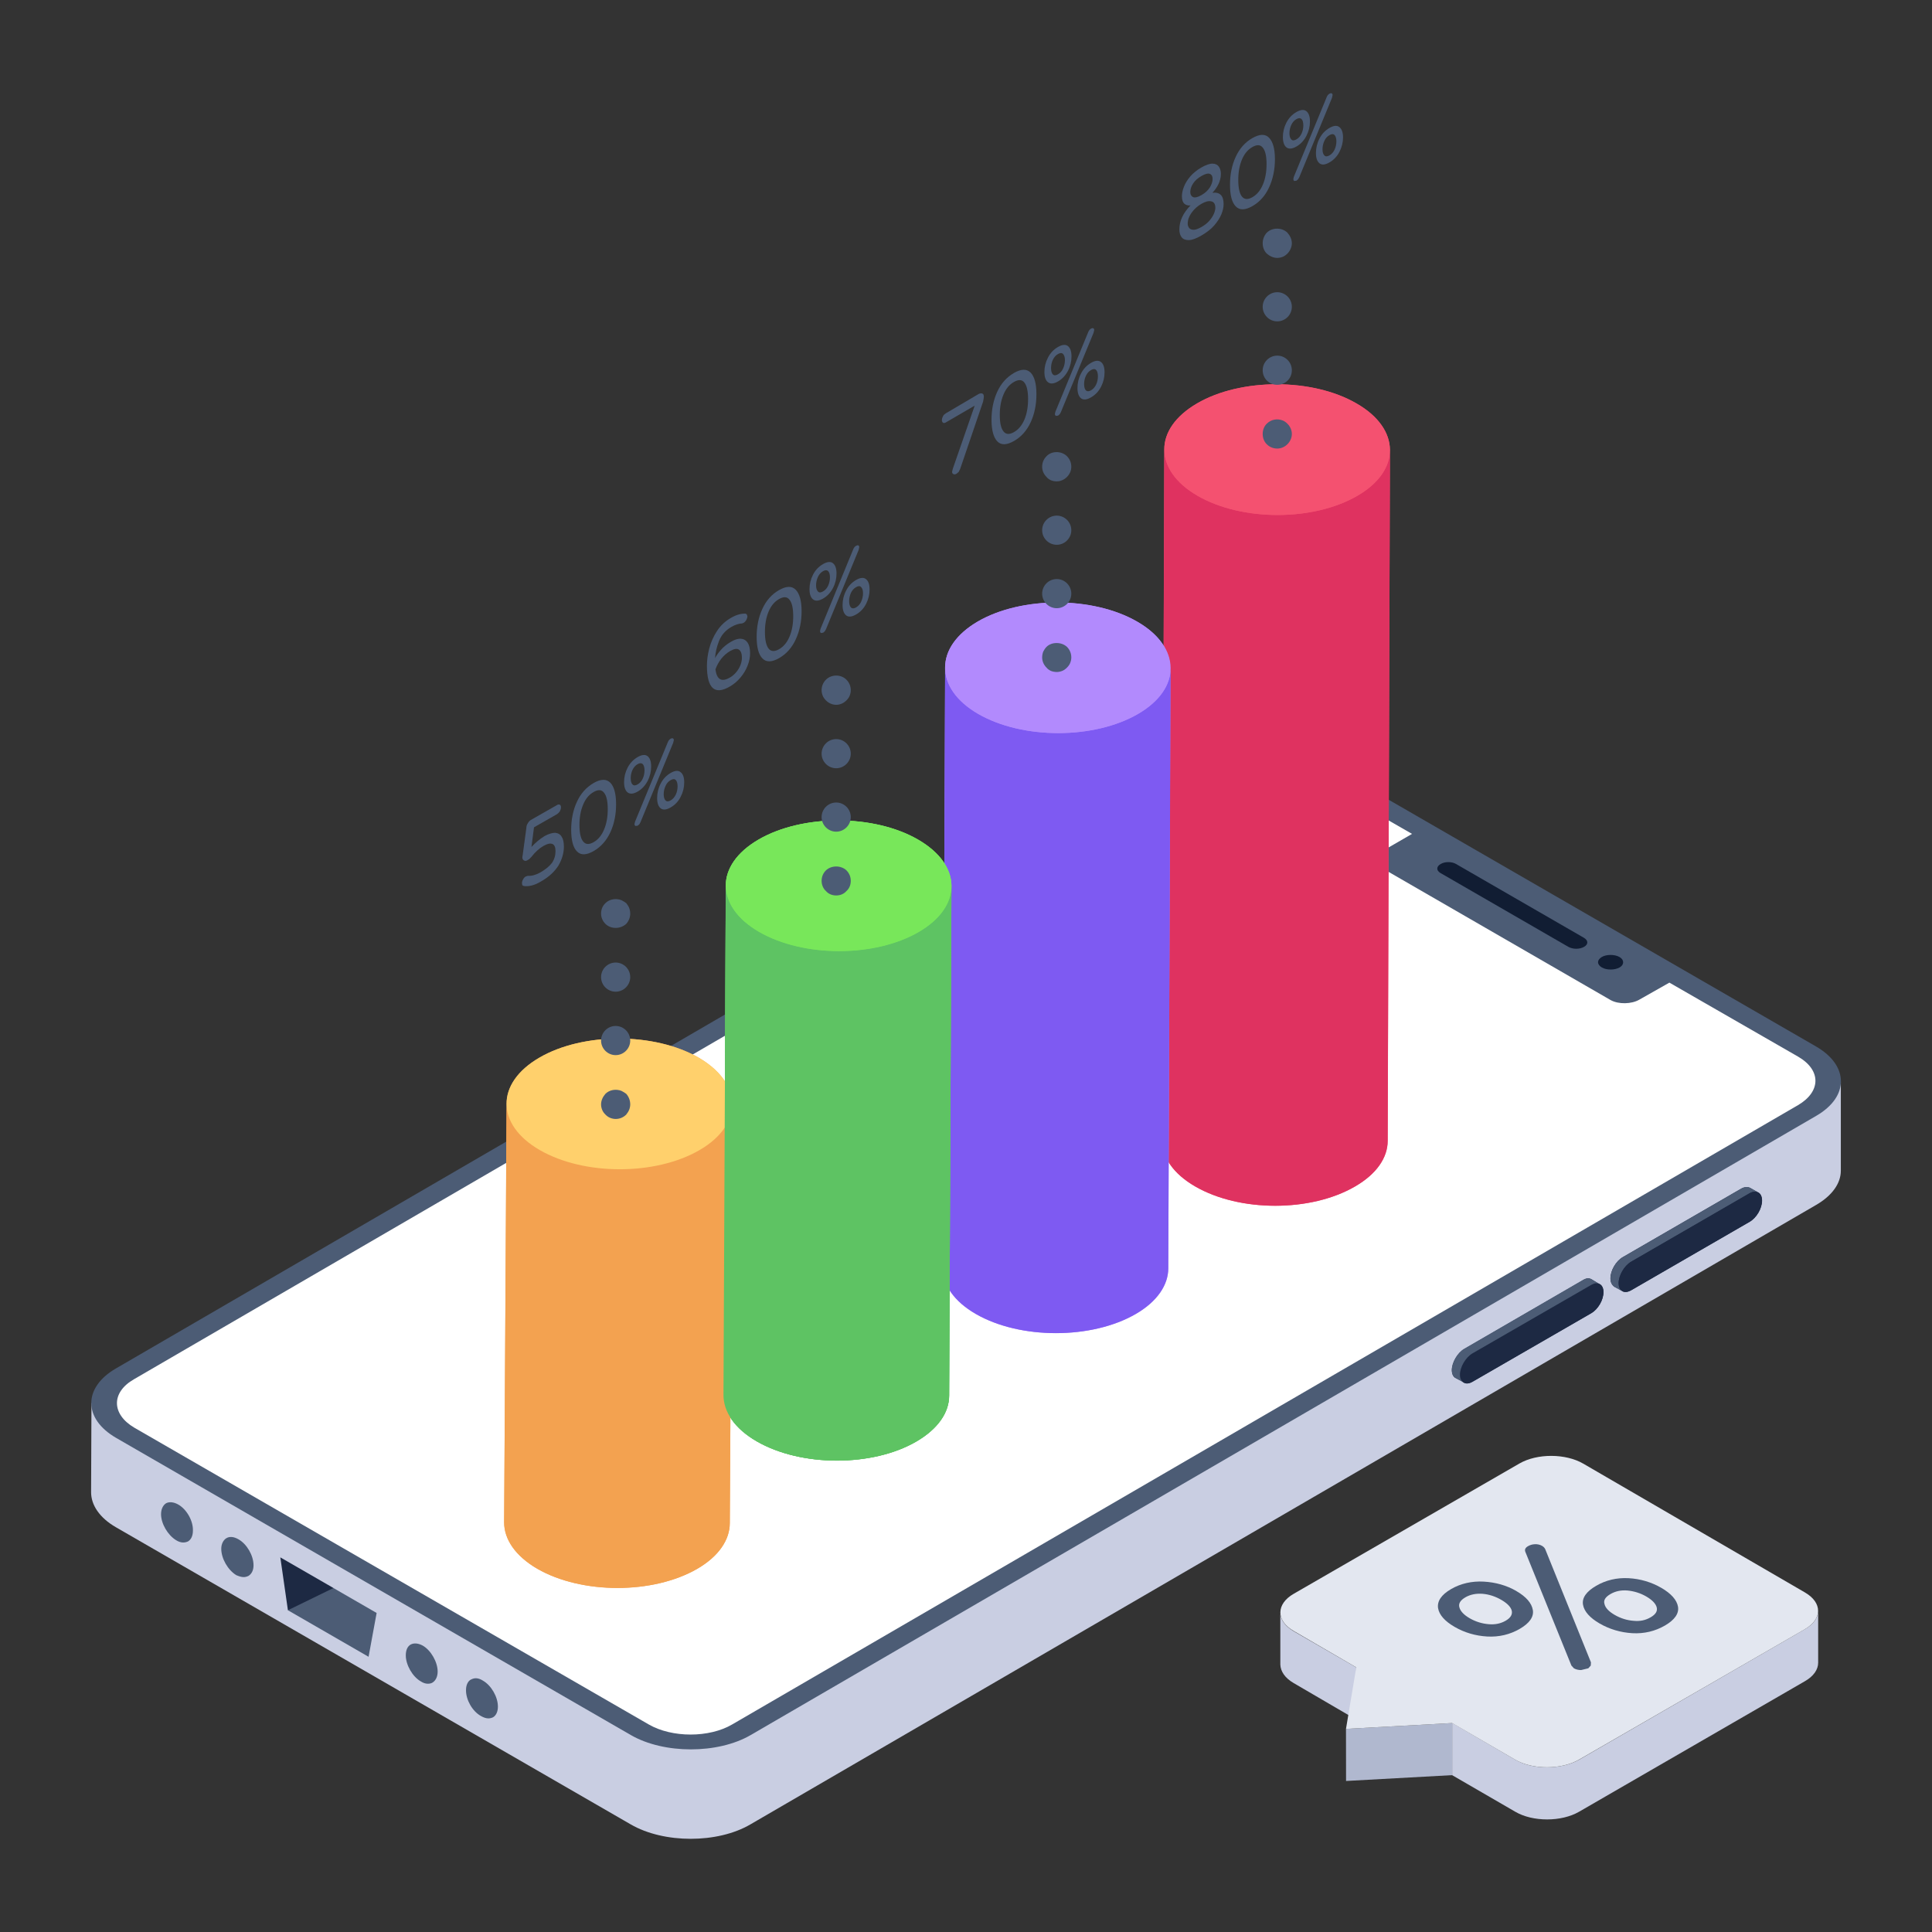 <svg id="Layer_1" enable-background="new 0 0 53 53" height="512" viewBox="0 0 53 53" width="512" xmlns="http://www.w3.org/2000/svg"><rect x="0" y="0" width="53" height="53" fill="#333333" stroke="none"/><g id="_x33_9"><g><g><g><g><g><g enable-background="new"><g><path d="m50.499 29.666v2.45c0 .34-.23.68-.68.94l-29.23 16.99c-.9.53-2.38.53-3.29 0l-14.12-8.15c-.45-.26-.68-.61-.68-.96l.01-2.45z" fill="#c9cee2"/></g><g><g><path d="m49.816 28.706c.906.523.918 1.375.011 1.903l-29.235 16.989c-.9.523-2.379.523-3.285 0l-14.12-8.152c-.906-.523-.911-1.38-.011-1.903l29.235-16.989c.908-.528 2.379-.523 3.285-0z" fill="#4c5c75"/></g></g></g></g><g><g><g><path d="m49.326 30.316-29.24 16.99c-.63.37-1.65.37-2.29 0l-14.11-8.14c-.63-.37-.64-.97-.01-1.33l29.23-16.99c.64-.37 1.67-.37 2.3 0l3.53 2.03-.83.48c-.21.12-.21.33.01.46l6.27 3.62c.22.12.57.11.78-.01l.83-.47 3.53 2.03c.64.37.63.96 0 1.33z" fill="#fff"/></g></g></g></g><g><g><path d="m43.449 25.725c.125.072.126.18.009.248-.124.072-.311.072-.436-0l-3.506-2.024c-.117-.068-.118-.176.006-.248.116-.068.303-.068.42-0z" fill="#111d33"/></g></g><g><g><path d="m44.433 26.257c.125.072.126.207.002.28-.14.081-.365.077-.49.004-.141-.081-.141-.207-.002-.289.124-.072.35-.077.49.004z" fill="#111d33"/></g></g><g><g><g><g fill="#1d2943"><path d="m43.989 35.446c0 .22-.15.47-.34.58l-3.26 1.88c-.09.05-.17.06-.23.02l-.05-.03-.19-.1c-.05-.03-.09-.1-.09-.21 0-.21.16-.48.34-.58l3.26-1.89c.09-.06.17-.06.23-.02l.2.12c.01 0 .01.01.02.01.07.03.11.11.11.22z"/><path d="m48.339 32.936c0 .21-.15.47-.34.58l-3.25 1.88c-.11.06-.2.06-.26.01l-.21-.11c-.06-.05-.1-.12-.1-.23 0-.21.15-.47.34-.58l3.25-1.88c.09-.05.18-.05.24-.02l.21.12s.01 0 .02.01c.06.03.1.11.1.22z"/></g></g></g></g><g><g><g><g><path d="m43.652 35.246c.183-.106.333-.013.333.198.001.218-.148.475-.331.581l-3.26 1.882c-.183.106-.339.024-.34-.194-.001-.21.155-.479.338-.585z" fill="#1d2943"/></g></g></g><g><g><g><path d="m48.235 32.713c-.064-.032-.149-.032-.244.021l-3.248 1.879c-.191.117-.34.382-.34.584 0 .117.042.191.095.223l-.223-.127c-.053-.043-.096-.117-.096-.223 0-.212.149-.478.34-.584l3.248-1.879c.096-.053.18-.053.244-.021z" fill="#4c5c75"/></g></g><g><g><path d="m43.66 35.091.223.138c-.064-.043-.138-.032-.234.021l-3.259 1.879c-.18.106-.34.371-.34.584 0 .106.042.18.106.212l-.234-.127c-.053-.032-.096-.106-.096-.212 0-.212.159-.478.34-.584l3.259-1.889c.096-.053.17-.053.233-.021z" fill="#4c5c75"/></g></g></g><g><g><g><path d="m47.996 32.738c.19-.11.339-.017.34.194.001.218-.148.475-.338.585l-3.253 1.878c-.19.11-.339.024-.34-.194-.001-.21.148-.475.338-.585z" fill="#1d2943"/></g></g></g></g></g><g><g><g><g><g><path d="m12.924 46.071c-.086.043-.14.151-.14.291v.011c0 .259.173.572.41.702.075.043.14.065.205.065.043 0 .086-.011.13-.032.086-.054.13-.162.13-.291 0-.27-.184-.583-.41-.712-.119-.076-.227-.086-.324-.032z" fill="#4c5c75"/></g><g><path d="m11.272 45.11c-.097.054-.14.162-.14.302 0 .259.183.583.41.712.065.043.13.065.194.065.054 0 .097-.011.13-.032.086-.054.14-.162.14-.302 0-.259-.183-.583-.41-.712-.119-.065-.237-.076-.324-.032z" fill="#4c5c75"/></g><g><path d="m4.418 41.538c0 .259.183.572.41.712.065.043.14.065.194.065.054 0 .097-.011.14-.032.086-.054.13-.162.13-.291.011-.27-.173-.594-.41-.723-.119-.065-.237-.076-.324-.032-.086.054-.14.162-.14.302z" fill="#4c5c75"/></g><g><path d="m6.21 42.196c-.086.054-.14.162-.14.291 0 .27.183.583.41.723.076.032.14.054.205.054.043 0 .086-.011.13-.032.086-.054.14-.151.14-.291 0-.27-.183-.583-.41-.712-.13-.076-.248-.086-.335-.032z" fill="#4c5c75"/></g></g></g></g><g><g><path d="m7.69 42.723 1.457.84c-.027.606-.441.812-1.249.609z" fill="#1d2943"/></g><g><path d="m9.147 43.564 1.185.684-.221 1.202-2.213-1.277z" fill="#4c5c75"/></g></g></g></g><g><g><g enable-background="new"><g><g><path d="m38.129 12.346-.06 18.95c0 .46-.3.91-.9 1.25-1.21.71-3.16.71-4.38 0-.61-.35-.91-.81-.91-1.27l.06-18.95c0-.46.3-.91.9-1.26 1.2-.7 3.17-.7 4.37 0 .62.35.92.82.92 1.28z" fill="#f45170"/></g></g></g><g enable-background="new"><g><g><path d="m38.131 12.348-.064 18.949c-.001.454-.299.907-.893 1.252-1.21.703-3.168.703-4.386 0-.607-.351-.912-.813-.911-1.275l.064-18.949c-.001.462.303.924.911 1.275 1.218.703 3.176.703 4.386-0.0.594-.345.892-.798.893-1.252z" fill="#df3260"/></g></g><g><g><path d="m37.211 11.067c1.218.703 1.225 1.837.026 2.534-1.21.703-3.168.703-4.386 0-1.207-.697-1.219-1.834-.008-2.537 1.199-.697 3.162-.693 4.368.003z" fill="#f45170"/></g></g></g></g><g><path d="m32.109 18.336-.06 16.46c0 .45-.3.91-.89 1.25-1.21.7-3.17.7-4.39 0-.61-.35-.91-.81-.91-1.27l.07-16.47c0-.46.3-.91.9-1.26 1.2-.69 3.16-.69 4.37.01.7.4.98.94.88 1.47.01-.07.03-.13.03-.19z" fill="#b28afd"/><g enable-background="new"><g><g><path d="m32.113 18.332-.064 16.462c-.001.454-.299.907-.893 1.252-1.205.7-3.168.703-4.386 0-.606-.35-.91-.812-.908-1.275l.064-16.462c-.001.462.302.924.908 1.275 1.218.703 3.182.7 4.386-0.0.594-.345.892-.798.893-1.252z" fill="#7e5af2"/></g></g><g><g><path d="m31.194 17.051c1.218.703 1.225 1.837.026 2.534-1.205.7-3.168.703-4.386 0-1.207-.697-1.213-1.837-.008-2.537 1.199-.697 3.162-.693 4.368.003z" fill="#b28afd"/></g></g></g><g><g enable-background="new"><g><g><path d="m26.099 24.316-.06 13.97c0 .46-.3.91-.9 1.26-1.2.7-3.16.7-4.38-.01-.61-.35-.91-.81-.91-1.27l.06-13.97c0-.46.3-.91.9-1.26 1.2-.7 3.17-.7 4.37 0 .62.35.93.82.92 1.28z" fill="#5ec363"/></g></g></g><g enable-background="new"><g><g><path d="m26.101 24.312-.064 13.974c-.001.455-.301.909-.899 1.257-1.205.7-3.162.7-4.38-.003-.608-.351-.913-.814-.911-1.276l.064-13.974c-.001.462.303.925.911 1.276 1.218.703 3.176.703 4.38.003.598-.347.897-.801.899-1.257z" fill="#5ec363"/></g></g><g><g><path d="m25.183 23.031c1.218.703 1.225 1.837.02 2.537-1.205.7-3.162.7-4.38-.003-1.207-.697-1.219-1.834-.014-2.534 1.205-.7 3.168-.697 4.374-0z" fill="#78e75a"/></g></g></g><g enable-background="new"><g><g><path d="m20.089 30.296-.07 11.49c0 .45-.3.91-.89 1.25-1.21.7-3.17.7-4.39 0-.6-.35-.91-.81-.91-1.27l.07-11.47c-.01-.46.29-.93.9-1.28 1.2-.7 3.16-.7 4.37 0 .68.4.98.93.9 1.45.01-.06.02-.11.02-.17z" fill="#f3a250"/></g></g><g enable-background="new"><g><g><path d="m20.085 30.297-.064 11.487c-.001.454-.299.907-.893 1.252-1.21.703-3.168.703-4.386 0-.607-.351-.912-.813-.911-1.275l.064-11.487c-.001.462.303.924.911 1.275 1.218.703 3.176.703 4.386-0.0.594-.345.892-.798.893-1.252z" fill="#f3a250"/></g></g><g><g><path d="m19.166 29.015c1.218.703 1.225 1.837.026 2.534-1.21.703-3.168.703-4.386 0-1.207-.697-1.219-1.834-.008-2.537 1.199-.697 3.162-.693 4.368.003z" fill="#ffd06c"/></g></g></g></g><g enable-background="new"><g><g><path d="m26.101 24.312-.064 13.974c-.001.455-.301.909-.899 1.257-1.205.7-3.162.7-4.38-.003-.608-.351-.913-.814-.911-1.276l.064-13.974c-.001.462.303.925.911 1.276 1.218.703 3.176.703 4.38.003.598-.347.897-.801.899-1.257z" fill="#5ec363"/></g></g><g><g><path d="m25.183 23.031c1.218.703 1.225 1.837.02 2.537-1.205.7-3.162.7-4.38-.003-1.207-.697-1.219-1.834-.014-2.534 1.205-.7 3.168-.697 4.374-0z" fill="#78e75a"/></g></g></g></g></g></g><g><g><path d="m15.469 23.226c0 .17-.05.35-.15.52-.11.17-.26.31-.47.43-.18.11-.34.15-.48.13l-.04-.02c0-.01-.01-.03-.01-.06 0-.03.01-.07.03-.1.02-.04.04-.06.07-.08l.06-.02c.11.01.23-.03.34-.09.14-.08.25-.17.32-.26.07-.1.1-.21.1-.33 0-.1-.03-.17-.08-.19-.06-.03-.14-.01-.25.05-.12.07-.23.17-.33.3l-.03.03c-.02.02-.03.04-.06.05-.04.03-.08.04-.11.02-.03-.01-.05-.04-.05-.09l.01-.06.1-.74c0-.04.01-.09.04-.13.02-.04.05-.07.08-.09l.72-.41c.03-.02.05-.02.08-.01.02.01.03.04.03.07 0 .04-.01.07-.03.11-.02.03-.05.06-.08.08l-.63.36-.07.54c.11-.12.23-.22.36-.3.11-.06.21-.09.29-.09.08.01.14.04.18.11.04.06.06.15.06.27z" fill="#4c5c75"/></g><g><g><path d="m16.283 21.482c-.2.116-.355.289-.459.519-.104.225-.156.486-.155.769.001.283.054.483.159.587.105.11.26.104.461-.012.196-.113.35-.286.457-.518.104-.228.156-.486.155-.769-.001-.283-.054-.48-.159-.587-.108-.108-.263-.103-.459.01zm-.283 1.605c-.069-.081-.103-.231-.104-.449-.001-.215.033-.404.101-.564.066-.161.159-.273.286-.346.125-.072.219-.069.285.016.069.081.103.231.104.446.001.217-.033.407-.101.567-.066.159-.161.274-.284.345-.125.072-.221.067-.287-.015z" fill="#4c5c75"/></g></g><g><g><path d="m17.768 21.419c.064-.123.095-.257.095-.393-0-.136-.033-.23-.097-.282-.066-.051-.158-.043-.276.026-.118.068-.209.165-.275.293-.064.126-.095.257-.095.393 0.0.136.033.233.097.282.066.051.158.045.276-.023.118-.068.209-.168.275-.295zm-.415.103c-.034-.033-.05-.091-.051-.173-0-.081.016-.158.05-.23.034-.069.079-.122.139-.156.059-.034.105-.034.139-.004.034.033.05.091.051.173 0.0.081-.016.158-.05.23-.034.072-.079.122-.139.156-.059.034-.105.037-.139.004z" fill="#4c5c75"/></g></g><g><path d="m18.485 20.305c-0-.026-.009-.044-.028-.05-.016-.006-.037-.003-.062.012-.032.018-.057.049-.073.089l-.902 2.188-.014.06c0.0.026.009.044.028.055l.059-.008.046-.039.032-.058.895-2.173z" fill="#4c5c75"/></g><g><g><path d="m18.397 21.205c-.118.068-.209.165-.275.295-.064.123-.095.257-.095.393 0.0.136.033.23.097.282.066.051.158.043.276-.026.118-.068.209-.165.273-.291.066-.127.097-.258.097-.394-0-.136-.033-.233-.099-.281-.064-.055-.155-.047-.274.022zm-.137.755c-.034-.033-.053-.09-.053-.171-0-.081.018-.16.052-.232.032-.071.077-.121.139-.156.059-.034.105-.037.139-.004.034.033.05.091.051.173 0.0.081-.016.158-.05.23-.034.069-.079.122-.139.156-.061.036-.107.036-.139.004z" fill="#4c5c75"/></g></g><g><g><path d="m20.328 17.522c-.078-.005-.169.021-.271.081-.114.066-.209.142-.285.23-.061.07-.116.146-.157.222.011-.153.047-.31.108-.466.066-.169.177-.296.341-.391.105-.06.203-.093.292-.095l.043-.017c.03-.017.055-.045.075-.08.018-.034.029-.069.029-.101l-.016-.051-.039-.022c-.055 0-.116.007-.178.024-.064.016-.139.049-.221.096-.157.091-.285.211-.382.362-.098.151-.168.312-.211.478-.043.166-.063.325-.063.474.002.618.212.808.624.57.112-.064.212-.148.298-.251.084-.101.15-.21.195-.328.045-.115.068-.23.067-.34-0-.123-.023-.22-.067-.286s-.108-.103-.185-.108zm-.307 1.066c-.225.13-.356.059-.395-.225.084-.227.22-.397.407-.505.105-.06.185-.073.237-.037.055.036.082.11.083.222 0.0.063-.013.131-.04.202-.027.068-.066.135-.116.195-.05.06-.109.11-.175.148z" fill="#4c5c75"/></g></g><g><g><path d="m21.369 16.189c-.198.114-.353.288-.457.518-.104.225-.156.486-.155.769.001.283.054.483.159.587.105.11.26.104.459-.01.198-.114.353-.288.457-.518.104-.228.158-.487.158-.77-.001-.283-.056-.479-.161-.586-.105-.11-.26-.104-.459.01zm-.283 1.605c-.066-.082-.101-.233-.102-.45-.001-.215.033-.404.099-.563.068-.162.161-.274.286-.346.125-.072.221-.07.287.015.069.081.103.231.104.446.001.217-.033.407-.101.567-.066.159-.161.274-.286.346-.123.071-.221.067-.287-.015z" fill="#4c5c75"/></g></g><g><path d="m23.571 15.012c-0-.026-.009-.044-.025-.051-.016-.006-.039-.001-.064.013-.03.017-.055.047-.073.089l-.899 2.186-.014.06c0.0.026.009.044.025.056l.062-.009.043-.038.034-.059.895-2.173z" fill="#4c5c75"/></g><g><g><path d="m22.853 16.126c.064-.123.095-.257.095-.393-0-.136-.033-.23-.097-.282-.064-.052-.158-.043-.274.024-.118.068-.212.167-.275.293-.064.126-.095.257-.095.393 0.0.136.033.233.097.282.064.052.158.045.276-.023.116-.067.209-.168.273-.294zm-.413.102c-.034-.033-.053-.09-.053-.171-0-.081.018-.16.052-.232.032-.068.077-.121.139-.156.059-.034.105-.034.139-.004.032.034.05.091.051.173 0.0.081-.018.16-.05.23-.034.072-.079.122-.139.156-.061.035-.107.038-.139.004z" fill="#4c5c75"/></g></g><g><g><path d="m23.482 15.912c-.116.067-.209.165-.273.294-.064.123-.095.257-.095.393 0.0.136.033.23.097.282.064.052.158.043.274-.024.118-.068.212-.167.275-.293.064-.126.095-.257.095-.393-0-.136-.033-.233-.097-.282-.064-.055-.158-.045-.276.023zm-.137.755c-.032-.034-.05-.091-.051-.173-0-.081.018-.16.05-.23.034-.072.079-.122.139-.156.061-.036.107-.038.139-.004.034.033.053.09.053.171 0.0.081-.018.16-.052.232-.032.068-.077.121-.139.156-.059.034-.105.034-.139.004z" fill="#4c5c75"/></g></g><g><path d="m26.989 10.887c0 .03-.01.08-.02.13l-.63 1.85-.04.08-.06.05c-.04.02-.06.02-.08.01-.03-.01-.04-.03-.04-.07l.02-.08.6-1.73-.79.46c-.03.02-.06.02-.08.01-.02-.02-.03-.04-.03-.07 0-.04.01-.07.03-.11.02-.04.05-.06.08-.08l.9-.53c.04-.02.08-.02.1-.01.03.01.04.04.04.09z" fill="#4c5c75"/></g><g><g><path d="m27.814 10.233c-.2.116-.355.289-.459.519-.102.224-.156.486-.155.769.001.283.056.481.159.587.105.11.26.104.461-.012.198-.114.351-.286.457-.518.104-.228.156-.486.155-.769-.001-.283-.054-.48-.159-.587-.108-.108-.26-.104-.459.01zm-.283 1.605c-.069-.081-.103-.231-.104-.449-.001-.215.033-.404.101-.564.066-.161.161-.274.286-.346.125-.072.219-.069.287.015.066.082.101.233.102.447.001.217-.033.407-.099.566-.068.16-.163.275-.286.346-.125.072-.221.067-.287-.015z" fill="#4c5c75"/></g></g><g><g><path d="m29.299 10.169c.064-.123.095-.257.095-.393-0-.136-.033-.23-.097-.282-.066-.051-.158-.043-.276.026-.116.067-.209.165-.273.291-.066.127-.097.258-.097.394 0.0.136.033.233.099.281.064.052.158.045.274-.022.118-.068.209-.168.275-.295zm-.415.103c-.034-.033-.05-.091-.051-.173-0-.081.016-.158.05-.23.034-.069.08-.122.139-.156.062-.036.107-.036.139-.004.034.033.053.09.053.171 0.0.081-.018.16-.052.232-.032.071-.077.121-.139.156-.059.034-.105.037-.139.004z" fill="#4c5c75"/></g></g><g><path d="m30.017 9.055c-0-.026-.009-.044-.027-.05-.016-.006-.037-.003-.062.012-.032.018-.055.047-.073.089l-.902 2.188-.014.06c0.0.026.009.044.028.055l.059-.008.046-.039.032-.058.895-2.173z" fill="#4c5c75"/></g><g><g><path d="m29.928 9.956c-.118.068-.209.165-.275.295-.064.123-.095.257-.095.393 0.0.136.033.23.097.282.066.051.158.043.276-.026.118-.068.209-.165.275-.293.064-.126.095-.257.095-.393-0-.136-.033-.233-.097-.282-.066-.053-.158-.045-.276.023zm-.137.755c-.034-.033-.05-.091-.051-.173-0-.081.016-.158.05-.23.034-.072.079-.122.139-.156.059-.034.105-.037.139-.004.034.033.05.091.051.173 0.0.081-.016.158-.05.23-.034.069-.079.122-.139.156-.059.034-.105.034-.139.004z" fill="#4c5c75"/></g></g><g><g><path d="m33.259 5.289c.064-.066.116-.14.159-.223.05-.097.075-.198.074-.3-0-.076-.019-.141-.055-.194-.037-.052-.094-.082-.174-.083-.08-.001-.182.035-.308.107-.121.07-.225.154-.305.247-.08.093-.136.189-.173.283-.036.094-.054.181-.054.257 0.0.102.026.174.076.213.043.033.096.047.16.039-.205.21-.307.431-.306.662 0.0.086.021.158.062.211.041.055.107.08.199.079.089-.002.207-.046.346-.127.141-.082.26-.173.348-.274.091-.105.157-.208.198-.308.041-.1.061-.195.061-.282-.001-.23-.104-.333-.309-.307zm-.517 1.014c-.057-.001-.098-.019-.123-.052-.023-.034-.037-.071-.037-.11-0-.107.036-.207.106-.305.075-.104.166-.185.271-.245.107-.062.198-.086.271-.067.073.016.11.073.11.18 0.0.039-.011.09-.036.152-.025.062-.066.127-.123.194-.057.067-.13.125-.221.177-.089.051-.162.078-.219.077zm.445-1.534c.053.019.078.068.078.144 0.0.068-.025.14-.072.223-.05.081-.127.155-.234.217-.105.06-.182.076-.233.053-.048-.025-.073-.07-.073-.139-0-.076.025-.153.077-.233.052-.08.127-.147.228-.205.102-.059.178-.079.23-.06z" fill="#4c5c75"/></g></g><g><g><path d="m34.354 3.789c-.198.114-.353.288-.457.518-.104.225-.156.486-.155.769.001.283.054.483.159.587.105.11.26.104.459-.01.198-.114.353-.288.457-.518.104-.228.158-.487.158-.77-.001-.283-.056-.479-.161-.586-.105-.11-.26-.104-.459.01zm-.283 1.605c-.066-.082-.101-.233-.102-.45-.001-.215.033-.404.099-.563.068-.162.161-.274.286-.346.125-.072.221-.07.287.015.069.081.103.231.104.446.001.217-.033.407-.101.567-.066.159-.161.274-.286.346-.123.071-.219.066-.287-.015z" fill="#4c5c75"/></g></g><g><g><path d="m36.744 3.488c-.064-.055-.158-.045-.274.022-.118.068-.212.167-.275.295-.064.123-.095.257-.095.393 0.0.136.033.23.097.282.064.052.158.043.276-.026.116-.067.209-.165.273-.291.064-.126.097-.258.097-.394-0-.136-.035-.232-.099-.281zm-.114.184c.037.037.055.099.055.188v0c-0-.089-.019-.152-.055-.188-.039-.035-.094-.032-.16.006.066-.038.121-.041.16-.006zm-.297.594c-.034-.033-.053-.09-.053-.171-0-.081.018-.16.052-.232.032-.071.077-.121.139-.156.059-.034.105-.037.139-.004.032.034.05.091.051.173 0.0.081-.018.16-.05.23-.034.069-.079.122-.139.156-.061.035-.107.036-.139.004zm-.022-.41c-.019.04-.033.081-.043.123.009-.042.023-.083.043-.123.018-.039.041-.074.068-.104-.027.03-.049.065-.068.104z" fill="#4c5c75"/></g></g><g><path d="m36.556 2.611c-0-.026-.007-.046-.025-.051-.016-.006-.037-.003-.062.012-.032.018-.057.049-.073.089l-.902 2.188-.014.06c0.0.026.009.044.025.056l.062-.009.043-.038.034-.059.895-2.173z" fill="#4c5c75"/></g><g><g><path d="m35.839 3.725c.064-.123.097-.258.097-.394-0-.136-.035-.229-.099-.281-.064-.052-.158-.043-.274.024-.118.068-.209.165-.275.293-.064.126-.095.257-.095.393 0.0.136.033.233.097.282.064.052.158.045.276-.023.116-.067.209-.168.273-.294zm-.413.102c-.034-.033-.053-.09-.053-.171-0-.081.018-.16.052-.232.032-.068.077-.121.139-.156.059-.034.105-.034.139-.004.034.033.05.091.051.173 0.0.081-.016.158-.05.23-.034.072-.08.122-.139.156-.062.035-.107.038-.139.004z" fill="#4c5c75"/></g></g></g><g><g><path d="m35.039 7.075c-.11 0-.21-.05-.29-.12-.07-.07-.11-.17-.11-.28 0-.11.04-.21.11-.29.15-.15.42-.15.57 0 .07.08.12.18.12.29 0 .1-.05.21-.12.28-.04.04-.08.07-.13.09-.05.02-.1.03-.15.03z" fill="#4c5c75"/></g><g><path d="m34.639 10.156c0-.22.18-.4.4-.4.22 0 .4.18.4.4 0 .23-.18.4-.4.4-.22 0-.4-.17-.4-.4zm0-1.74c0-.22.18-.4.4-.4.22 0 .4.18.4.4 0 .22-.18.4-.4.4-.22 0-.4-.18-.4-.4z" fill="#4c5c75"/></g><g><path d="m35.039 12.305c-.11 0-.21-.04-.29-.12-.07-.07-.11-.17-.11-.28 0-.11.04-.21.11-.28.12-.12.29-.15.44-.09.05.02.09.05.13.09.07.07.12.17.12.28 0 .11-.05.21-.12.28-.08.08-.18.12-.28.12z" fill="#4c5c75"/></g></g><g><g><path d="m28.989 13.205c-.06 0-.11-.01-.16-.03-.04-.02-.09-.05-.12-.09-.08-.08-.12-.18-.12-.28 0-.11.04-.21.12-.29.14-.15.41-.15.56 0 .08.08.12.18.12.29 0 .1-.04.2-.12.28-.07.07-.17.12-.28.12z" fill="#4c5c75"/></g><g><path d="m28.589 16.285c0-.22.18-.4.4-.4.22 0 .4.18.4.4 0 .22-.18.4-.4.4-.22 0-.4-.18-.4-.4zm0-1.74c0-.22.18-.4.4-.4.22 0 .4.18.4.4 0 .22-.18.4-.4.4-.22 0-.4-.18-.4-.4z" fill="#4c5c75"/></g><g><path d="m28.989 18.435c-.05 0-.11-.01-.16-.03-.04-.02-.09-.05-.12-.09-.08-.08-.12-.18-.12-.28 0-.05.01-.11.03-.16.02-.04.05-.09.09-.13.14-.14.41-.14.56 0 .08.08.12.18.12.29 0 .05-.01.1-.03.15-.02.05-.05.09-.09.13-.04.04-.08.07-.13.09-.05.02-.1.03-.15.03z" fill="#4c5c75"/></g></g><g><g><path d="m22.939 19.335c-.11 0-.21-.05-.28-.12-.04-.04-.07-.08-.09-.13-.02-.05-.03-.1-.03-.15 0-.11.04-.21.12-.29.15-.15.41-.15.56 0 .08.08.12.18.12.29 0 .05-.01.1-.03.15-.02.05-.05.09-.09.13-.07.07-.17.12-.28.12z" fill="#4c5c75"/></g><g><path d="m22.539 22.415c0-.22.18-.4.4-.4.22 0 .4.18.4.4 0 .22-.18.4-.4.4-.22 0-.4-.18-.4-.4zm0-1.74c0-.22.18-.4.4-.4.22 0 .4.18.4.4 0 .22-.18.4-.4.4-.22 0-.4-.18-.4-.4z" fill="#4c5c75"/></g><g><path d="m22.939 24.565c-.11 0-.21-.04-.28-.12-.08-.07-.12-.18-.12-.28 0-.11.04-.21.12-.29.15-.14.41-.14.56 0 .08.08.12.18.12.29 0 .11-.04.21-.12.28-.07.08-.17.12-.28.12z" fill="#4c5c75"/></g></g><g><g><path d="m16.889 25.455c-.11 0-.21-.04-.28-.11-.08-.08-.12-.18-.12-.28 0-.06.01-.11.03-.16.02-.05.05-.09.09-.13.11-.11.29-.14.44-.08.04.02.09.05.13.08.03.04.06.08.08.13.02.05.03.1.03.16 0 .1-.04.2-.11.28-.08.07-.18.11-.29.11z" fill="#4c5c75"/></g><g><path d="m16.489 28.545c0-.22.18-.4.4-.4.22 0 .4.18.4.4 0 .22-.18.4-.4.4-.22 0-.4-.18-.4-.4zm0-1.74c0-.22.18-.4.4-.4.22 0 .4.18.4.4 0 .22-.18.4-.4.4-.22 0-.4-.18-.4-.4z" fill="#4c5c75"/></g><g><path d="m16.889 30.696c-.05 0-.1-.01-.15-.03-.05-.02-.09-.05-.13-.09s-.07-.08-.09-.13c-.02-.05-.03-.1-.03-.15 0-.11.05-.21.12-.29.11-.11.29-.14.44-.08.04.02.09.05.13.08.07.08.11.18.11.29 0 .05-.01.1-.03.15-.02.05-.05.09-.08.13-.08.08-.18.12-.29.12z" fill="#4c5c75"/></g></g></g><g><g enable-background="new"><g><g><path d="m35.123 44.238v1.427c.006.179.121.364.364.505l1.718 1.003v-1.433l-1.725-.996c-.236-.141-.358-.326-.358-.505z" fill="#c9cee2"/></g></g><g><g><path d="m36.924 47.428.002 1.429 2.911-.16-.002-1.429z" fill="#b0b8cf"/></g></g><g><g><path d="m39.837 47.265v1.433l1.731 1.003c.479.281 1.265.281 1.75 0l6.189-3.577c.249-.141.37-.326.37-.511v-1.427c0 .185-.121.37-.37.511l-6.189 3.577c-.485.275-1.271.281-1.75 0z" fill="#c9cee2"/></g></g><g><g><path d="m35.49 43.722c-.485.28-.488.737-.006 1.017l1.722 1.001-.282 1.688 2.911-.16 1.73 1.005c.482.28 1.267.278 1.752-.002l6.191-3.574c.489-.283.488-.732.006-1.012l-6.082-3.534c-.482-.28-1.263-.285-1.752-.002z" fill="#e3e7f0"/></g></g></g></g><g><g><path d="m41.6 43.647c-.272-.157-.575-.241-.898-.259-.323-.018-.63.051-.895.205-.27.157-.384.332-.357.522.032.187.184.359.456.516.272.157.569.244.892.263.323.018.625-.054.895-.211.265-.154.389-.329.357-.516-.032-.187-.179-.362-.451-.519zm-1.401.172c.135-.078.291-.109.468-.097.182.015.355.072.517.166.162.094.262.193.288.299.021.103-.03.193-.165.272-.14.082-.296.112-.468.097-.182-.015-.36-.069-.522-.163-.162-.094-.256-.196-.283-.302-.027-.1.025-.19.165-.272z" fill="#4c5c75"/></g><g><path d="m45.57 43.557c-.267-.154-.569-.245-.892-.263-.323-.018-.625.054-.89.208-.27.157-.394.332-.362.519.032.187.19.362.456.516.272.157.575.247.898.266.323.018.625-.054.895-.211.265-.154.389-.329.357-.516-.032-.187-.19-.362-.461-.519zm-1.39.172c.135-.078.286-.112.468-.097.177.018.349.069.512.163.167.097.262.199.288.299.027.106-.03.193-.165.272-.14.082-.291.115-.468.097-.177-.012-.355-.066-.522-.163-.162-.094-.256-.196-.278-.299-.032-.103.025-.19.165-.272z" fill="#4c5c75"/></g><g><path d="m42.301 42.406c-.055-.032-.126-.048-.197-.044-.068.003-.13.021-.187.054-.073.042-.098.094-.072.157l1.263 3.118.068.075c.058.033.125.048.198.048l.198-.048.067-.075.005-.088-1.252-3.099c-.016-.04-.048-.073-.09-.097z" fill="#4c5c75"/></g></g></g></svg>